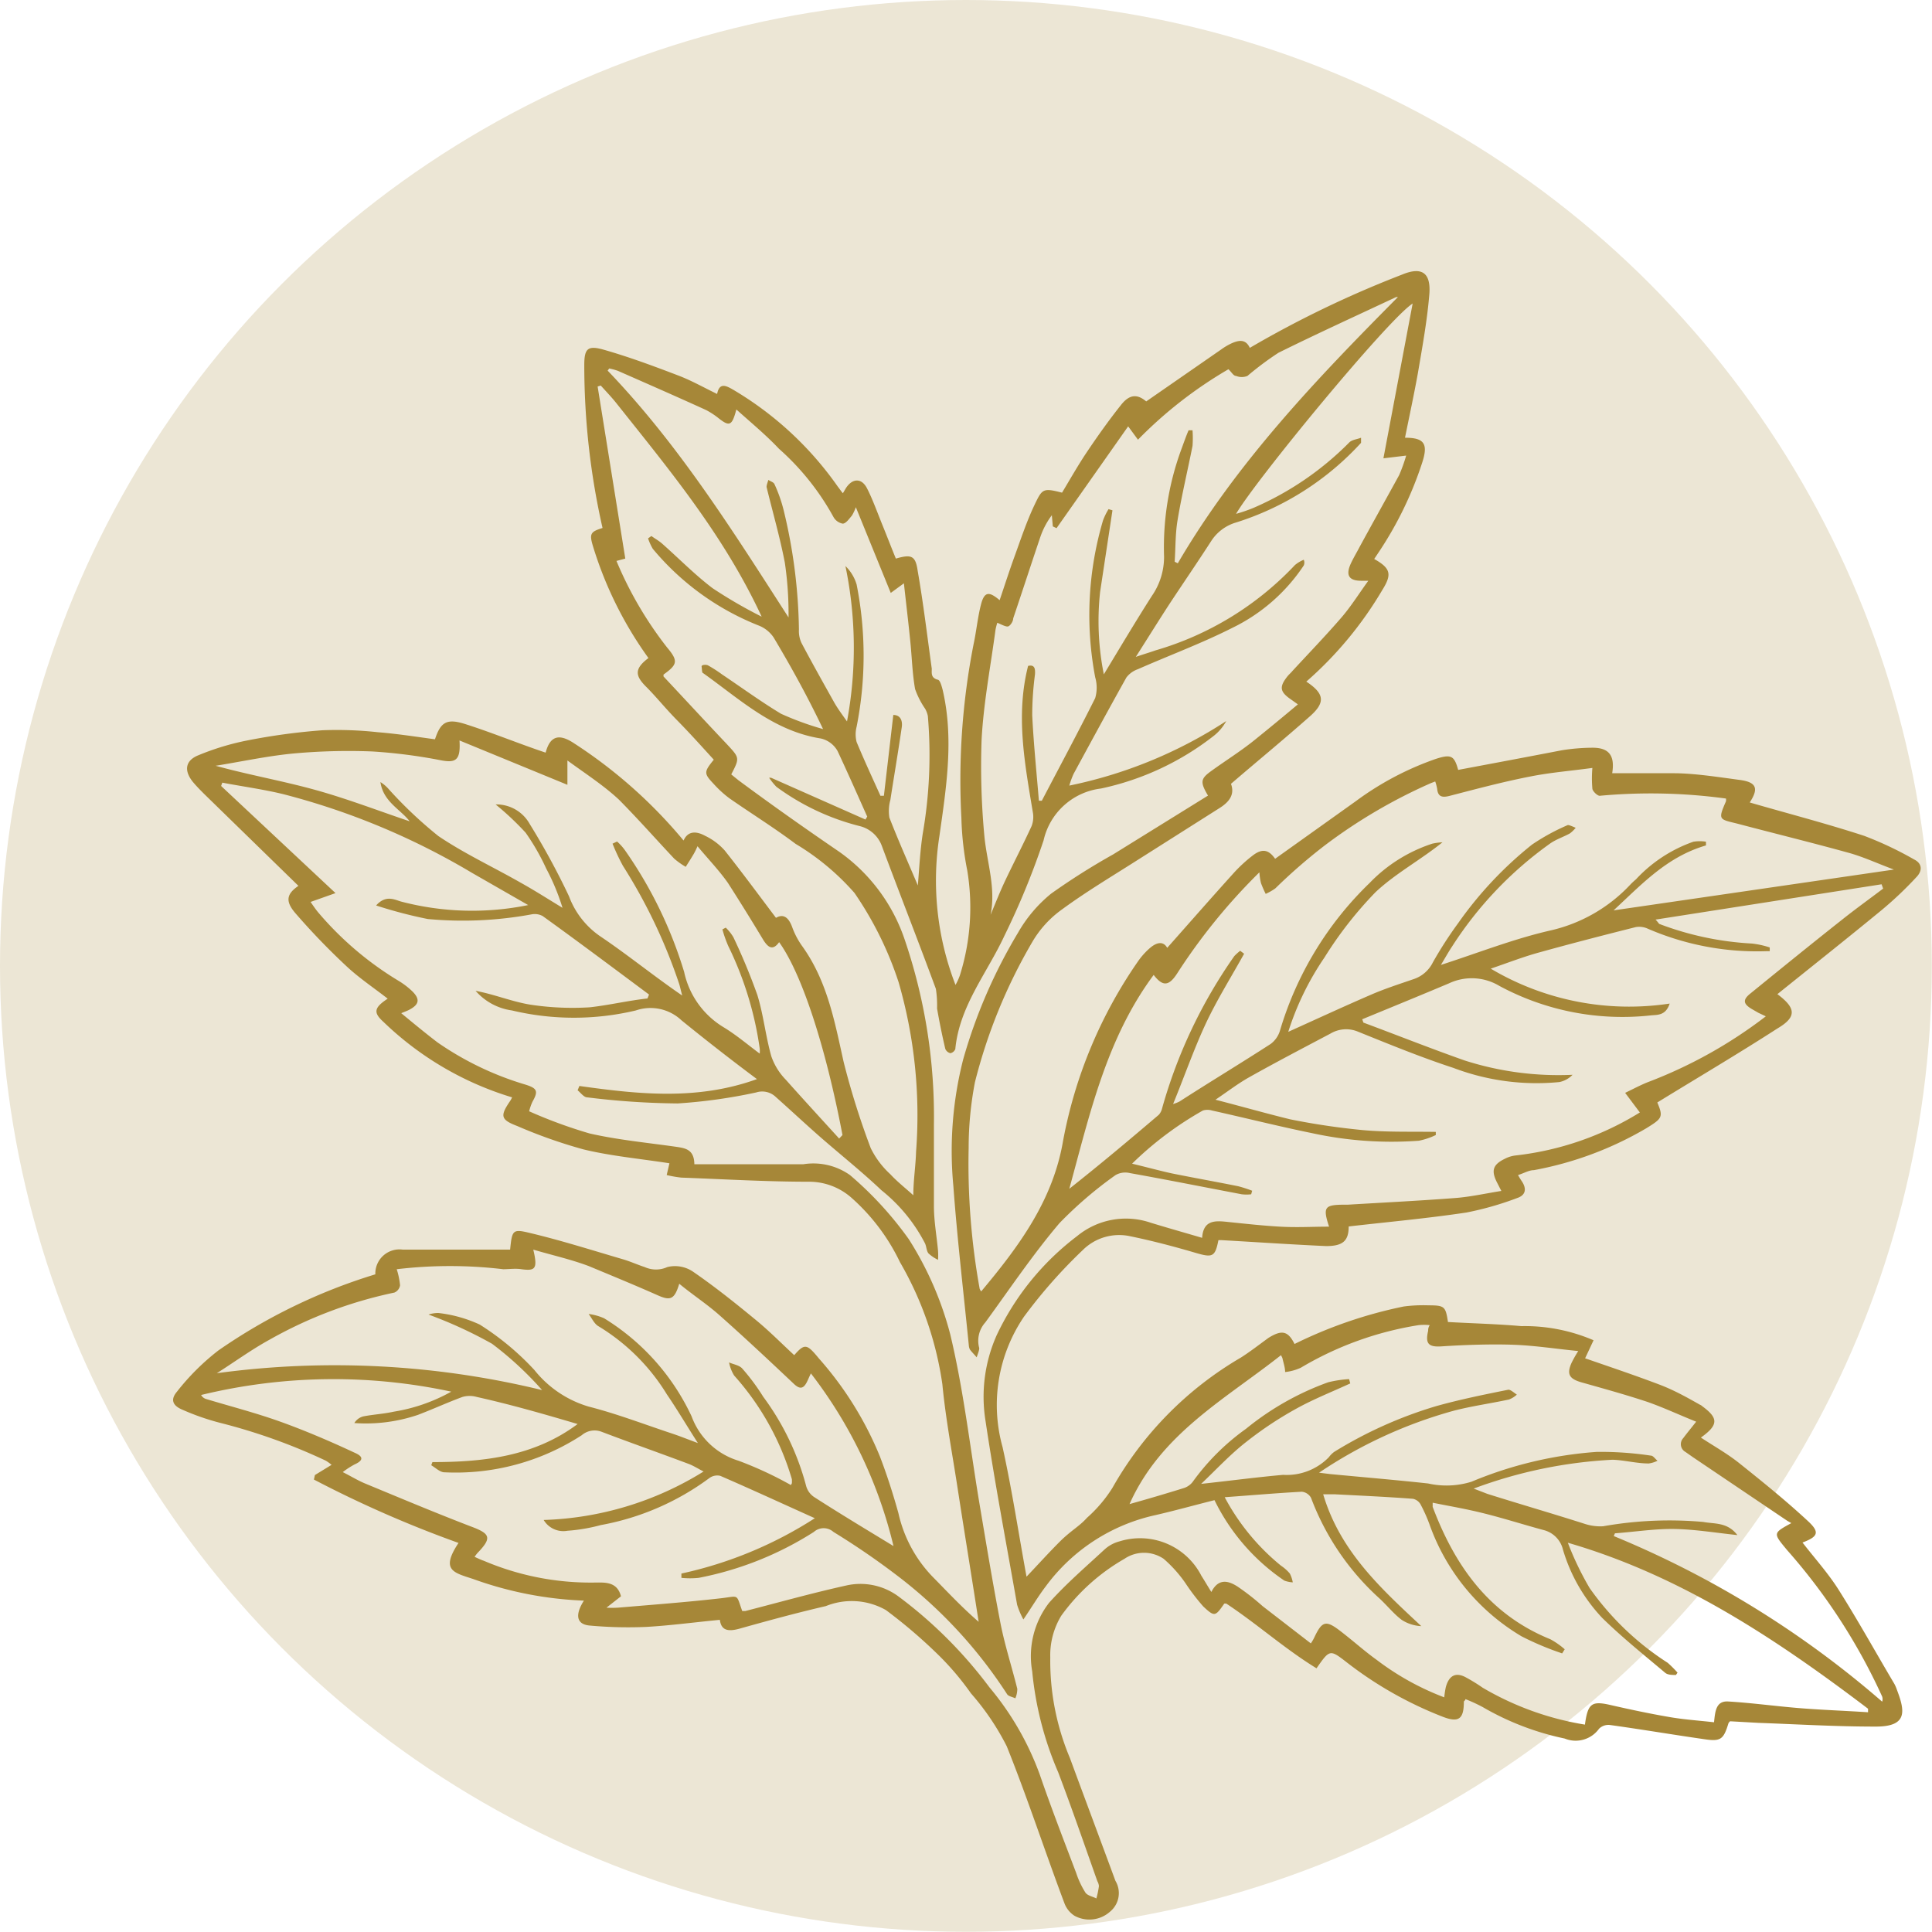 <svg viewBox="0 0 98.47 98.47" xmlns="http://www.w3.org/2000/svg"><defs><style>.cls-1{fill:#ece6d5;}.cls-2{fill:#a68738;}</style></defs><g data-name="Layer 2" id="Layer_2"><g data-name="Layer 1" id="Layer_1-2"><circle r="49.23" cy="49.23" cx="49.23" class="cls-1"></circle><path d="M71.61,22.31c1,0,1.19.32.87,1.29a18.52,18.52,0,0,1-2.26,4.62l-.18.27c.83.47.92.77.42,1.57a19,19,0,0,1-3.88,4.68c.92.61,1,1.06.16,1.79-1.3,1.15-2.65,2.26-4,3.42.21.56-.11.94-.59,1.24L58,43.82c-1.3.83-2.63,1.62-3.87,2.53A5.36,5.36,0,0,0,52.62,48a27.27,27.27,0,0,0-2.93,7.16,17.77,17.77,0,0,0-.32,3.35,35.89,35.89,0,0,0,.56,7.17.5.5,0,0,0,.08.14c1.91-2.28,3.65-4.62,4.17-7.66A23.58,23.58,0,0,1,58,49a3.69,3.69,0,0,1,.62-.69c.33-.28.67-.36.87,0,1.11-1.25,2.22-2.52,3.35-3.77a7.35,7.35,0,0,1,1-.93c.49-.38.82-.31,1.15.16l4.12-2.94a15.27,15.27,0,0,1,4.07-2.15c.78-.25.94-.17,1.14.56,1.76-.33,3.52-.66,5.28-1a10.18,10.18,0,0,1,1.57-.13c.82,0,1.15.38,1,1.3,1.06,0,2.1,0,3.13,0s2.24.19,3.36.34c.85.11,1,.42.52,1.15,1.93.56,3.9,1.07,5.83,1.7a17.81,17.81,0,0,1,2.54,1.2c.45.22.42.6.13.9a18.71,18.71,0,0,1-1.77,1.68c-1.75,1.44-3.53,2.85-5.32,4.29.95.71,1,1.16,0,1.75-2,1.29-4.07,2.51-6.12,3.77.31.74.26.81-.57,1.32a17.58,17.58,0,0,1-5.72,2.13c-.26,0-.51.16-.81.25.08.14.14.24.21.34.24.38.17.69-.25.83a15.89,15.89,0,0,1-2.59.74c-2,.3-4,.48-6,.71,0,.73-.29,1-1.15,1-1.77-.08-3.53-.2-5.29-.3a1.33,1.33,0,0,0-.2,0c-.17.86-.3.9-1.18.64-1.09-.32-2.19-.61-3.31-.84a2.63,2.63,0,0,0-2.42.7,26,26,0,0,0-3,3.4,8,8,0,0,0-1.09,6.65c.48,2.17.81,4.37,1.22,6.6.58-.61,1.12-1.21,1.69-1.78s1-.78,1.39-1.22a7,7,0,0,0,1.3-1.53,17.83,17.83,0,0,1,6.55-6.64c.47-.3.92-.65,1.4-1,.69-.43,1-.35,1.33.31a22.87,22.87,0,0,1,5.56-1.91,7.55,7.55,0,0,1,1.26-.06c.83,0,.88.06,1,.85,1.24.07,2.5.1,3.74.21a8.88,8.88,0,0,1,3.68.72l-.43.92c1.3.45,2.58.88,3.84,1.36.7.27,1.37.64,2,1a.42.42,0,0,1,.14.09c.82.6.82.95-.08,1.59.67.44,1.35.82,1.95,1.3,1.19.95,2.38,1.91,3.5,2.95.63.58.52.8-.27,1.1.61.79,1.29,1.54,1.83,2.39,1,1.58,1.9,3.21,2.85,4.81a1.94,1.94,0,0,1,.13.3c.41,1.08.58,1.9-1.13,1.88-2,0-4-.12-5.94-.19l-1.43-.08s-.08.07-.09.12c-.25.82-.4.92-1.25.79-1.6-.23-3.19-.5-4.78-.72a.68.68,0,0,0-.56.19,1.47,1.47,0,0,1-1.75.5A14,14,0,0,1,75.56,87a8.59,8.59,0,0,0-.87-.4c0,.07-.08.1-.08.13,0,.89-.26,1.09-1.1.76a19.43,19.43,0,0,1-4.89-2.78c-.84-.65-.85-.64-1.52.32-1.63-1-3-2.24-4.6-3.3,0,0-.08,0-.1,0-.46.66-.49.69-1.07.15a10.69,10.69,0,0,1-.91-1.19,6.6,6.6,0,0,0-1.11-1.24,1.78,1.78,0,0,0-2,0,10.26,10.26,0,0,0-3.22,2.9,3.88,3.88,0,0,0-.56,2.12,12.76,12.76,0,0,0,1,5.13c.77,2.09,1.55,4.17,2.32,6.26a1.22,1.22,0,0,1-.27,1.57,1.58,1.58,0,0,1-1.82.21,1.3,1.3,0,0,1-.51-.64c-1-2.66-1.88-5.36-2.94-8a12.87,12.87,0,0,0-1.82-2.69,14.17,14.17,0,0,0-1.58-1.88,25.94,25.94,0,0,0-2.76-2.37,3.53,3.53,0,0,0-3.06-.2c-1.47.34-2.94.74-4.4,1.15-.54.15-.93.12-1-.45-1.27.12-2.51.29-3.75.36a21.46,21.46,0,0,1-2.89-.07c-.66-.06-.76-.53-.29-1.27a18.64,18.64,0,0,1-5.64-1.1c-1-.33-1.68-.44-.75-1.84A58.34,58.34,0,0,1,16,75.41l.05-.23.85-.52a2.43,2.43,0,0,0-.29-.21,29.66,29.66,0,0,0-5.35-1.92,12.36,12.36,0,0,1-1.94-.67c-.52-.21-.65-.52-.3-.93a12,12,0,0,1,2.11-2.1,28.67,28.67,0,0,1,8-3.88,1.23,1.23,0,0,1,1.39-1.26c1.65,0,3.31,0,5,0H26c.1-1,.13-1.06,1-.85,1.6.38,3.17.88,4.74,1.34.38.11.75.28,1.12.4a1.39,1.39,0,0,0,1.15,0,1.63,1.63,0,0,1,1.32.24c1.09.75,2.13,1.58,3.15,2.42.7.57,1.33,1.21,2,1.83.54-.62.65-.57,1.26.17a17.5,17.5,0,0,1,3.11,5c.36.94.67,1.91.94,2.88a6.79,6.79,0,0,0,1.72,3.22c.76.77,1.5,1.57,2.37,2.32-.35-2.26-.72-4.53-1.07-6.79-.27-1.77-.61-3.54-.78-5.32a17.27,17.27,0,0,0-2.16-6.22,10.32,10.32,0,0,0-2.47-3.28,3.26,3.26,0,0,0-2.18-.82c-2.17,0-4.33-.13-6.5-.21a6.11,6.11,0,0,1-.74-.13l.14-.6c-1.47-.23-3-.37-4.39-.71a25.45,25.45,0,0,1-3.37-1.19c-.84-.32-.88-.51-.37-1.26a1.2,1.2,0,0,0,.11-.2,16.14,16.14,0,0,1-6.56-3.85c-.52-.47-.48-.72.22-1.18-.73-.57-1.5-1.08-2.16-1.71a34.91,34.91,0,0,1-2.53-2.63c-.55-.63-.46-1,.14-1.41l-4.79-4.67c-.2-.2-.41-.41-.6-.64-.45-.57-.38-1.08.3-1.35a13.16,13.16,0,0,1,2.53-.76,32.07,32.07,0,0,1,3.78-.51,19.18,19.18,0,0,1,2.83.1c1,.08,1.94.23,2.91.36.29-.88.6-1.08,1.56-.77,1.38.44,2.73,1,4.08,1.45.21-.79.62-1,1.38-.52a24.68,24.68,0,0,1,5.65,5c.23-.52.68-.47,1.1-.24a3.16,3.16,0,0,1,1,.75c.88,1.11,1.72,2.25,2.61,3.43.4-.23.66,0,.84.51a4,4,0,0,0,.48.91C42.17,50,42.54,52.07,43,54.13a39.88,39.88,0,0,0,1.38,4.39,4.48,4.48,0,0,0,1,1.33c.34.37.75.69,1.17,1.07,0-.76.12-1.49.14-2.22a24.42,24.42,0,0,0-.89-8.64,17.71,17.71,0,0,0-2.25-4.55,12.58,12.58,0,0,0-3-2.5c-1.09-.82-2.25-1.54-3.37-2.32a5.5,5.5,0,0,1-.8-.73c-.51-.54-.51-.61,0-1.24-.61-.67-1.23-1.36-1.86-2S33.47,35.54,32.93,35s-.63-.9.12-1.46a19.41,19.41,0,0,1-2.83-5.71c-.19-.63-.12-.73.49-.92a37.47,37.47,0,0,1-.93-8.31c0-.82.17-1,.94-.79,1.31.37,2.6.85,3.88,1.34.65.25,1.27.6,1.95.93.12-.62.48-.41.83-.21a17.17,17.17,0,0,1,5.32,4.93c.08.1.15.21.26.34l.16-.27c.33-.5.79-.51,1.06,0s.54,1.26.8,1.9.45,1.14.68,1.7c.77-.22,1-.17,1.11.61.29,1.66.49,3.34.72,5,0,.23-.05.46.29.56.13,0,.21.32.26.5.59,2.5.19,5-.16,7.47a14.71,14.71,0,0,0,.82,7.59,2.84,2.84,0,0,0,.23-.51,11.54,11.54,0,0,0,.37-5.32A15.76,15.76,0,0,1,49,41.69a36,36,0,0,1,.62-8.85c.15-.69.21-1.4.39-2.07s.45-.59.94-.18c.26-.77.5-1.52.77-2.26s.6-1.74,1-2.58.43-.89,1.41-.64c.41-.68.81-1.39,1.26-2.06.55-.82,1.12-1.62,1.73-2.39.44-.57.84-.59,1.3-.2l3.81-2.64a3.16,3.16,0,0,1,.56-.33c.35-.15.7-.22.91.24A53.59,53.59,0,0,1,71.45,14c1-.42,1.49-.12,1.4,1-.11,1.33-.35,2.65-.58,4C72.08,20.06,71.84,21.17,71.61,22.31ZM33,50.89l.08-.2c-1.8-1.34-3.6-2.69-5.42-4a.84.84,0,0,0-.55-.09,19.3,19.3,0,0,1-5.31.24,23.37,23.37,0,0,1-2.63-.69c.49-.55.93-.3,1.27-.2a14.27,14.27,0,0,0,6.48.18l-2.86-1.64a36.58,36.58,0,0,0-9.57-4c-1-.25-2.11-.4-3.16-.6l-.06.17,5.83,5.46-1.27.45c.13.19.24.35.36.5A16.6,16.6,0,0,0,20.33,50a4,4,0,0,1,.69.53c.4.4.34.67-.15.93-.11.06-.23.1-.42.18.63.52,1.21,1,1.85,1.49a15.7,15.7,0,0,0,4.48,2.15c.61.19.66.34.36.87a2.62,2.62,0,0,0-.17.49,24.47,24.47,0,0,0,3.08,1.13c1.45.33,2.94.47,4.41.68.47.07.92.13.93.89,1.87,0,3.71,0,5.55,0a3.23,3.23,0,0,1,2.38.55,18,18,0,0,1,3,3.27A17,17,0,0,1,48.43,68c.67,2.79,1,5.67,1.47,8.51.35,2.07.69,4.15,1.09,6.21.22,1.13.58,2.23.86,3.36a1.25,1.25,0,0,1-.1.48c-.14-.07-.35-.1-.42-.21a23.87,23.87,0,0,0-5.4-5.89,38.3,38.3,0,0,0-3.45-2.38.75.75,0,0,0-1,0,16.82,16.82,0,0,1-5.87,2.34,4.31,4.31,0,0,1-.88,0l0-.22a20.61,20.61,0,0,0,6.8-2.82c-1.69-.76-3.25-1.48-4.82-2.16a.68.68,0,0,0-.55.11,13.28,13.28,0,0,1-5.54,2.4,8.89,8.89,0,0,1-1.7.29,1.17,1.17,0,0,1-1.21-.55A16.37,16.37,0,0,0,35.86,75c-.29-.15-.51-.29-.74-.38-1.49-.56-3-1.09-4.47-1.65a1,1,0,0,0-1,.18,11.78,11.78,0,0,1-7,1.89c-.22,0-.45-.23-.67-.36l.06-.16c2.62,0,5.19-.29,7.4-1.94-1.72-.51-3.43-1-5.14-1.38a1.3,1.3,0,0,0-.73,0c-.76.28-1.5.62-2.26.91a8.28,8.28,0,0,1-3.25.42.75.75,0,0,1,.46-.34c.51-.1,1-.12,1.55-.24A8.86,8.86,0,0,0,23,70.93a28.56,28.56,0,0,0-12.75.17.43.43,0,0,0,.24.2c1.26.38,2.54.71,3.77,1.15s2.55,1,3.81,1.59c.35.15.56.35,0,.6a4.33,4.33,0,0,0-.6.39c.4.2.77.43,1.16.59,1.79.74,3.57,1.49,5.37,2.18,1,.37,1.08.58.34,1.35a1.67,1.67,0,0,0-.15.2c.18.08.32.15.47.2a13.87,13.87,0,0,0,5.61,1.11c.52,0,1.18-.08,1.38.7l-.74.58a5.07,5.07,0,0,0,.58,0c1.76-.15,3.51-.28,5.26-.48.94-.11.76-.24,1.08.65l.16,0c1.71-.44,3.42-.92,5.14-1.3a3.26,3.26,0,0,1,2.68.57A22.68,22.68,0,0,1,50.43,86,14.76,14.76,0,0,1,53,90.46c.58,1.69,1.23,3.36,1.85,5a4.58,4.58,0,0,0,.47,1c.11.16.37.2.56.3a4.7,4.7,0,0,0,.13-.63.61.61,0,0,0-.08-.25c-.66-1.86-1.3-3.72-2-5.56a17,17,0,0,1-1.32-5.13,4.45,4.45,0,0,1,.86-3.5c.9-1,1.87-1.83,2.83-2.72a1.82,1.82,0,0,1,.76-.41,3.51,3.51,0,0,1,4.17,1.75c.16.25.31.51.51.83.37-.73.89-.56,1.33-.28a12.34,12.34,0,0,1,1.28,1l2.46,1.9a2,2,0,0,0,.18-.31c.4-.84.59-.89,1.35-.3s1.2,1,1.84,1.46a13.64,13.64,0,0,0,3.43,1.9,4.82,4.82,0,0,1,.08-.52c.16-.59.5-.77,1-.51a9,9,0,0,1,.88.54,15,15,0,0,0,5.21,1.88c.15-1.08.34-1.22,1.3-1s2,.44,2.93.6c.77.14,1.56.19,2.35.28.06-.54.09-1.09.71-1.06,1.18.07,2.35.23,3.53.33s2.41.14,3.61.22l0-.18c-4.68-3.55-9.54-6.79-15.3-8.46a15.39,15.39,0,0,0,1.11,2.31A14.32,14.32,0,0,0,85,84.75a5.9,5.9,0,0,1,.5.5l-.08.12c-.19,0-.43,0-.56-.12-1.08-.91-2.19-1.8-3.2-2.79a8.64,8.64,0,0,1-2-3.48,1.35,1.35,0,0,0-1-1c-1-.27-2-.59-3-.84s-1.76-.37-2.64-.55c0,.14,0,.18,0,.21,1.13,3,2.87,5.48,6,6.75a4,4,0,0,1,.73.51l-.13.21a15.09,15.09,0,0,1-2.07-.87,10.85,10.85,0,0,1-4.7-5.73,8.09,8.09,0,0,0-.45-1,.58.58,0,0,0-.39-.28c-1.32-.1-2.65-.16-4-.23-.17,0-.35,0-.57,0,.86,2.9,2.93,4.79,5,6.72a2,2,0,0,1-1-.32c-.41-.31-.74-.73-1.13-1.09a13.11,13.11,0,0,1-3.49-5.13.61.61,0,0,0-.47-.31c-1.28.07-2.55.18-3.93.28a11.39,11.39,0,0,0,2.87,3.49,2.15,2.15,0,0,1,.45.4,1.59,1.59,0,0,1,.15.45,1.5,1.5,0,0,1-.43-.09,10.53,10.53,0,0,1-3.56-4.1c-1,.25-2,.53-3,.76a9.45,9.45,0,0,0-5.59,3.62c-.39.51-.72,1.07-1.15,1.7a4,4,0,0,1-.32-.75c-.55-3.12-1.14-6.23-1.61-9.37a7.71,7.71,0,0,1,.57-4.37A13.6,13.6,0,0,1,54.9,63a3.91,3.91,0,0,1,3.75-.68c.85.26,1.7.5,2.62.77.06-.92.67-.88,1.31-.81.88.09,1.77.19,2.66.24s1.64,0,2.5,0c-.33-1-.22-1.11.74-1.12h.22c1.83-.11,3.66-.2,5.48-.34.77-.06,1.52-.23,2.34-.36l-.21-.41c-.32-.62-.23-.93.39-1.23a1.58,1.58,0,0,1,.56-.17,15.25,15.25,0,0,0,6.32-2.19l-.75-1c.44-.21.79-.4,1.17-.55a23.55,23.55,0,0,0,6-3.35l-.38-.18-.33-.19c-.44-.26-.48-.47-.08-.79,1.55-1.26,3.1-2.52,4.67-3.76.69-.55,1.4-1.06,2.1-1.59l-.08-.22L84.38,46.87c.15.16.17.21.19.22a15.56,15.56,0,0,0,4.72,1,4.38,4.38,0,0,1,.91.2l0,.19-.19,0a14,14,0,0,1-6.08-1.17,1.06,1.06,0,0,0-.55-.06c-1.63.41-3.26.83-4.88,1.28-.82.22-1.61.53-2.52.84a13.81,13.81,0,0,0,9.12,1.78c-.2.61-.61.57-.94.6a13.22,13.22,0,0,1-7.74-1.5,2.73,2.73,0,0,0-2.57-.13c-1.47.62-2.94,1.22-4.42,1.83l.06.17c1.72.64,3.43,1.32,5.16,1.93a15.67,15.67,0,0,0,5.5.73,1.29,1.29,0,0,1-.67.37,11.94,11.94,0,0,1-5.4-.72c-1.65-.54-3.26-1.2-4.87-1.85a1.56,1.56,0,0,0-1.4.1c-1.38.73-2.78,1.46-4.15,2.23-.57.32-1.1.73-1.71,1.14,1.36.35,2.58.7,3.81,1a36.08,36.08,0,0,0,3.71.55c1.23.11,2.47.07,3.71.09l0,.16a3.63,3.63,0,0,1-.86.29,19,19,0,0,1-5.42-.38c-1.72-.35-3.42-.78-5.13-1.16a.8.8,0,0,0-.46,0,17.23,17.23,0,0,0-3.61,2.71c.71.17,1.37.35,2,.49,1.13.23,2.27.43,3.41.66a6.51,6.51,0,0,1,.71.23l-.05.18a2,2,0,0,1-.48,0c-1.9-.36-3.8-.74-5.7-1.08a1,1,0,0,0-.73.1A20.39,20.39,0,0,0,54,62.34c-1.36,1.6-2.54,3.36-3.78,5.06a1.4,1.4,0,0,0-.31,1.31c0,.13-.08.31-.13.47-.11-.13-.24-.26-.34-.39a.51.51,0,0,1-.06-.21c-.27-2.71-.59-5.42-.79-8.14A18.9,18.9,0,0,1,49.09,54a26.57,26.57,0,0,1,2.79-6.45,7.1,7.1,0,0,1,1.69-2,34.56,34.56,0,0,1,3.16-2l4.84-3c-.41-.69-.38-.86.16-1.25.73-.53,1.49-1,2.21-1.58s1.46-1.19,2.21-1.82l-.35-.25c-.57-.39-.61-.64-.18-1.18.08-.1.18-.18.26-.28.84-.91,1.7-1.8,2.51-2.74.48-.56.87-1.19,1.35-1.85l-.36,0c-.64,0-.8-.29-.53-.88.14-.3.31-.58.46-.87.66-1.21,1.33-2.41,2-3.63a8.46,8.46,0,0,0,.36-1l-1.16.14L72,15.47c-1.26.81-8,9-9,10.72a7.85,7.85,0,0,0,.9-.31,15.52,15.52,0,0,0,4.87-3.33c.14-.14.4-.16.6-.24,0,.17,0,.22,0,.26A14.54,14.54,0,0,1,63,26.63a2.26,2.26,0,0,0-1.27.95c-.69,1.07-1.41,2.12-2.11,3.18-.56.86-1.1,1.73-1.73,2.72.44-.15.72-.23,1-.33A15.82,15.82,0,0,0,66,28.8a1.68,1.68,0,0,1,.45-.27.37.37,0,0,1,0,.29A9.16,9.16,0,0,1,62.81,32c-1.56.79-3.21,1.4-4.82,2.11a1.25,1.25,0,0,0-.58.42c-.91,1.63-1.8,3.27-2.69,4.91a4.36,4.36,0,0,0-.22.6,23.09,23.09,0,0,0,8-3.29,2.45,2.45,0,0,1-.67.78,14.08,14.08,0,0,1-5.72,2.66,3.42,3.42,0,0,0-2.92,2.64,39.31,39.31,0,0,1-2,4.87c-.88,1.9-2.29,3.57-2.5,5.77a.35.35,0,0,1-.25.21.38.38,0,0,1-.26-.22c-.16-.68-.3-1.37-.42-2.06a5.54,5.54,0,0,0-.06-1c-.9-2.44-1.85-4.86-2.76-7.3a1.61,1.61,0,0,0-1.14-1,12.2,12.2,0,0,1-4.23-2,3.38,3.38,0,0,1-.37-.46l.1,0,4.81,2.13.09-.15c-.5-1.12-1-2.25-1.51-3.34a1.31,1.31,0,0,0-.85-.64c-2.42-.38-4.13-2-6-3.33-.07,0-.06-.22-.08-.33s.24-.11.32-.07a7,7,0,0,1,.73.47c1,.67,2,1.4,3,2a15.12,15.12,0,0,0,2.14.78c-.79-1.66-1.63-3.18-2.52-4.67a1.63,1.63,0,0,0-.74-.6,13.45,13.45,0,0,1-5.42-3.92,2.85,2.85,0,0,1-.24-.53l.17-.12c.18.13.38.24.55.39.86.76,1.66,1.58,2.57,2.27a23.94,23.94,0,0,0,2.5,1.45c-1.93-4.16-4.72-7.5-7.42-10.9-.24-.3-.52-.59-.78-.88l-.16.05,1.41,8.77-.45.12A19.05,19.05,0,0,0,34,33c.58.69.53.87-.18,1.38a.46.46,0,0,0,0,.1c1.07,1.14,2.13,2.29,3.21,3.43.67.72.68.71.24,1.56l.37.3C39.3,41,41,42.2,42.77,43.41a9,9,0,0,1,3.33,4.45,28,28,0,0,1,1.5,9.46c0,1.39,0,2.77,0,4.15,0,.76.14,1.52.21,2.28a3.57,3.57,0,0,1,0,.46,1.91,1.91,0,0,1-.49-.33c-.1-.13-.1-.34-.17-.5a8.39,8.39,0,0,0-2.23-2.72c-1-.95-2.11-1.83-3.16-2.75-.75-.66-1.49-1.35-2.22-2a1,1,0,0,0-1-.23,27,27,0,0,1-4,.56,39.8,39.8,0,0,1-4.61-.31c-.17,0-.33-.23-.49-.36l.09-.22c3,.42,6,.75,9.05-.35-1.34-1-2.62-2-3.85-3a2.3,2.3,0,0,0-2.32-.5,13.64,13.64,0,0,1-6.32,0,3,3,0,0,1-1.85-1c1,.19,1.87.56,2.82.71a14.31,14.31,0,0,0,3,.13C31.05,51.23,32,51,33,50.89ZM73.15,39.83l-.21.08a27,27,0,0,0-5.42,3.18A27.93,27.93,0,0,0,65,45.28a3,3,0,0,1-.49.28,5.38,5.38,0,0,1-.24-.55,3,3,0,0,1-.08-.55A30.07,30.07,0,0,0,60,49.61c-.42.65-.73.69-1.2.08-2.42,3.26-3.26,7.12-4.3,10.9,1.57-1.24,3.07-2.5,4.56-3.77a.74.74,0,0,0,.17-.33,25.4,25.4,0,0,1,3.68-7.76,2.61,2.61,0,0,1,.3-.27l.2.15c-.67,1.21-1.42,2.4-2,3.66s-1.05,2.61-1.62,4a1.94,1.94,0,0,0,.33-.13c1.55-1,3.11-1.94,4.64-2.93a1.32,1.32,0,0,0,.48-.69A17.29,17.29,0,0,1,69.81,45,7.78,7.78,0,0,1,73,43a3,3,0,0,1,.52-.07c-1.13.91-2.4,1.59-3.41,2.54a19.73,19.73,0,0,0-2.61,3.34,14.4,14.4,0,0,0-1.84,3.78c1.42-.64,2.8-1.28,4.19-1.88.73-.32,1.49-.56,2.24-.82a1.68,1.68,0,0,0,.94-.84,20.17,20.17,0,0,1,1.29-2,19.34,19.34,0,0,1,3.76-4,10.77,10.77,0,0,1,1.83-1c.09,0,.27.09.4.14a1.64,1.64,0,0,1-.3.29c-.33.18-.7.3-1,.51a19.08,19.08,0,0,0-5,5.25c-.2.3-.38.63-.57.94,1.89-.61,3.71-1.33,5.6-1.76a8,8,0,0,0,4.06-2.34,3.45,3.45,0,0,1,.28-.26,7.27,7.27,0,0,1,2.93-1.92,2,2,0,0,1,.64,0l0,.19c-2,.58-3.29,2-4.71,3.31l14.29-2.08c-.81-.3-1.5-.62-2.22-.83-1.91-.53-3.83-1-5.76-1.51-.93-.23-1-.18-.58-1.14a.65.65,0,0,0,0-.14,28.34,28.34,0,0,0-6.44-.14c-.11,0-.35-.22-.37-.36a6.15,6.15,0,0,1,0-1.06c-1.09.15-2.12.23-3.13.43-1.4.27-2.78.64-4.17,1-.33.08-.57.06-.61-.36A2.34,2.34,0,0,0,73.15,39.83ZM67.23,75.06l.56.07c1.68.16,3.36.3,5,.48A4.29,4.29,0,0,0,75,75.52,20.24,20.24,0,0,1,81.38,74a17.15,17.15,0,0,1,2.76.19c.12,0,.22.17.34.26a1.37,1.37,0,0,1-.45.14c-.62,0-1.23-.17-1.84-.19a23.61,23.61,0,0,0-7.08,1.47l.7.27c1.65.52,3.31,1,5,1.54a2.53,2.53,0,0,0,.9.11,19.39,19.39,0,0,1,5.1-.22c.57.11,1.23,0,1.74.67-1.13-.12-2.15-.29-3.17-.31s-2,.14-3.07.22l-.06.14a49.75,49.75,0,0,1,13.68,8.44.42.42,0,0,0,0-.26A30.07,30.07,0,0,0,91.08,79c-.71-.86-.73-.85.22-1.37l-.21-.12L86.3,74.28,85.9,74a.45.45,0,0,1-.11-.7c.2-.27.42-.53.66-.84-.85-.34-1.64-.71-2.46-1-1.11-.37-2.24-.68-3.37-1-.64-.18-.78-.42-.52-1a6.08,6.08,0,0,1,.34-.6c-1.12-.11-2.2-.28-3.29-.32s-2.43,0-3.65.08c-.68.05-.87-.12-.71-.79,0-.08,0-.16.08-.29a2.65,2.65,0,0,0-.57,0,16.91,16.91,0,0,0-6,2.17,2.55,2.55,0,0,1-.8.22c0-.24-.09-.48-.14-.72,0,0,0,0-.07-.14-2.85,2.25-6.12,4-7.72,7.59,1-.28,1.88-.54,2.78-.82a.94.94,0,0,0,.43-.3,11.75,11.75,0,0,1,2.73-2.72,14.25,14.25,0,0,1,4.19-2.37,6,6,0,0,1,1.06-.16l.06.22c-.91.42-1.85.79-2.72,1.27a18.61,18.61,0,0,0-2.58,1.71c-.81.63-1.51,1.39-2.3,2.14,1.48-.16,2.83-.34,4.18-.46a3,3,0,0,0,2.33-.9A1.28,1.28,0,0,1,68,74a21.6,21.6,0,0,1,5.19-2.33c1.21-.34,2.45-.59,3.69-.84.12,0,.29.16.43.25a1.22,1.22,0,0,1-.4.25c-.93.2-1.88.33-2.81.57A23.37,23.37,0,0,0,67.23,75.06ZM41.33,70c-.09.18-.14.31-.2.43-.17.34-.35.4-.66.11-1.27-1.2-2.54-2.39-3.85-3.55-.63-.55-1.32-1-2-1.56-.24.8-.45.87-1.07.6-1.17-.52-2.34-1-3.54-1.5-.9-.34-1.85-.55-2.83-.84.24,1,.09,1.09-.6,1-.31-.05-.63,0-.93,0a22.94,22.94,0,0,0-5.43,0,3.87,3.87,0,0,1,.17.82.48.48,0,0,1-.29.37,22.14,22.14,0,0,0-6.36,2.4c-.93.51-1.79,1.14-2.69,1.71a44.7,44.7,0,0,1,16.58.86,17.16,17.16,0,0,0-2.55-2.36A22.16,22.16,0,0,0,21.84,67a1.61,1.61,0,0,1,.5-.08,6.86,6.86,0,0,1,2.11.59,13.83,13.83,0,0,1,2.79,2.32A5.54,5.54,0,0,0,30,71.69c1.45.37,2.85.91,4.27,1.38.39.13.76.28,1.3.48-.59-.92-1.06-1.72-1.58-2.48a10.4,10.4,0,0,0-3.48-3.47c-.22-.12-.34-.41-.51-.63a2.88,2.88,0,0,1,.79.22,11.65,11.65,0,0,1,4.46,5,3.69,3.69,0,0,0,2.39,2.26,18.92,18.92,0,0,1,2.67,1.24l.05-.09a1.3,1.3,0,0,0,0-.21,13.7,13.7,0,0,0-2.94-5.28,1.91,1.91,0,0,1-.26-.67c.22.1.52.14.67.31a10.75,10.75,0,0,1,1.07,1.44,13.34,13.34,0,0,1,2.18,4.52,1,1,0,0,0,.46.62c1.32.85,2.67,1.66,4,2.47A23.23,23.23,0,0,0,41.33,70ZM31.22,43l.23-.11a2.67,2.67,0,0,1,.42.47,21.74,21.74,0,0,1,3,6.18,4.35,4.35,0,0,0,2,2.81c.63.38,1.21.87,1.85,1.35a1.26,1.26,0,0,0,0-.27,17.4,17.4,0,0,0-1.6-5.21,6.11,6.11,0,0,1-.3-.85l.17-.09a2.27,2.27,0,0,1,.39.49,31.38,31.38,0,0,1,1.22,2.94c.31,1,.42,2.09.71,3.12a3.21,3.21,0,0,0,.74,1.2c.89,1,1.81,2,2.72,3l.17-.18c-.86-4.51-2.07-8.22-3.23-9.83-.34.48-.59.23-.81-.12C38.31,46.92,37.74,46,37.1,45c-.45-.64-1-1.21-1.55-1.87a3.56,3.56,0,0,1-.19.39c-.13.22-.27.44-.41.66a3.68,3.68,0,0,1-.59-.42c-.94-1-1.82-2-2.81-3-.77-.72-1.67-1.3-2.63-2V40l-5.5-2.26c.06,1-.17,1.17-1,1a26.9,26.9,0,0,0-3.45-.44,30.94,30.94,0,0,0-4.08.11c-1.3.13-2.6.41-3.9.62,1.71.47,3.42.77,5.08,1.23s3.26,1.08,4.81,1.6c-.47-.61-1.35-1-1.49-2a1.91,1.91,0,0,1,.43.37,21.73,21.73,0,0,0,2.52,2.38c1.33.9,2.8,1.58,4.2,2.38.72.4,1.42.85,2.13,1.28a11.18,11.18,0,0,0-.83-2,11.42,11.42,0,0,0-1.05-1.83A14.69,14.69,0,0,0,25.26,41,1.94,1.94,0,0,1,27,42a37.15,37.15,0,0,1,2,3.68,4.28,4.28,0,0,0,1.62,2.06c1.38.93,2.69,2,4.15,3-.08-.3-.11-.46-.16-.61a27.46,27.46,0,0,0-2.86-6A10.51,10.51,0,0,1,31.22,43Zm19.27,3.62c.24-.57.47-1.16.74-1.73.44-.93.92-1.85,1.35-2.79a1.31,1.31,0,0,0,.06-.71c-.41-2.47-.88-4.94-.24-7.45.34-.08.37.15.35.44a16,16,0,0,0-.14,2.07c.07,1.45.22,2.9.34,4.36h.15c.91-1.74,1.84-3.47,2.72-5.23a1.9,1.9,0,0,0,0-1.06,17,17,0,0,1,.4-8,3.34,3.34,0,0,1,.28-.57l.2.06-.63,4.16a13.78,13.78,0,0,0,.19,4.2c.83-1.37,1.62-2.7,2.45-4a3.49,3.49,0,0,0,.62-2,14.44,14.44,0,0,1,.87-5.44c.13-.35.25-.7.38-1l.2,0a5.29,5.29,0,0,1,0,.8c-.25,1.26-.55,2.51-.76,3.77-.12.7-.1,1.42-.15,2.13l.16.08c3-5.13,7.07-9.39,11.22-13.57,0,0-.07,0-.09,0-2,.94-4,1.85-6,2.84a15.81,15.81,0,0,0-1.58,1.18.77.77,0,0,1-.58,0c-.14,0-.24-.21-.39-.34A21.76,21.76,0,0,0,58,22.41l-.5-.68-3.65,5.19-.19-.09-.05-.57a4,4,0,0,0-.58,1.09c-.47,1.39-.92,2.78-1.39,4.17,0,.16-.16.39-.27.41s-.35-.11-.54-.19a3.58,3.58,0,0,0-.09.35c-.25,1.87-.61,3.73-.71,5.61a38.17,38.17,0,0,0,.15,5C50.32,44,50.76,45.28,50.49,46.61Zm-5.62-6.06.18,0,.48-4.12c.37,0,.48.3.43.63-.18,1.24-.39,2.47-.58,3.7a2.14,2.14,0,0,0-.05.9c.47,1.21,1,2.39,1.45,3.46.07-.8.11-1.73.25-2.64a23.41,23.41,0,0,0,.26-6,1.28,1.28,0,0,0-.14-.37,4.29,4.29,0,0,1-.51-1c-.14-.79-.16-1.59-.24-2.39-.1-1-.22-2-.33-3l-.67.49-1.78-4.37a2.25,2.25,0,0,1-.2.43c-.14.16-.29.39-.46.41a.68.68,0,0,1-.48-.34,13,13,0,0,0-2.78-3.48c-.66-.7-1.41-1.32-2.17-2-.22.84-.35.88-.9.45a3.92,3.92,0,0,0-.64-.42c-1.49-.68-3-1.34-4.5-2a3.17,3.17,0,0,0-.44-.12l-.08.11c3.63,3.78,6.4,8.2,9.22,12.58A17.77,17.77,0,0,0,40,28.67c-.25-1.3-.62-2.57-.93-3.85,0-.11.06-.24.09-.36.1.07.26.11.31.21A7.44,7.44,0,0,1,39.94,26a27.17,27.17,0,0,1,.78,6.09,1.43,1.43,0,0,0,.13.68c.53,1,1.09,2,1.65,3,.19.34.43.66.67,1a20.48,20.48,0,0,0-.08-7.92,2.17,2.17,0,0,1,.57.94,18.62,18.62,0,0,1,0,7.25,1.57,1.57,0,0,0,0,.78C44.06,38.78,44.47,39.66,44.87,40.55Z" class="cls-2"></path></g></g></svg>